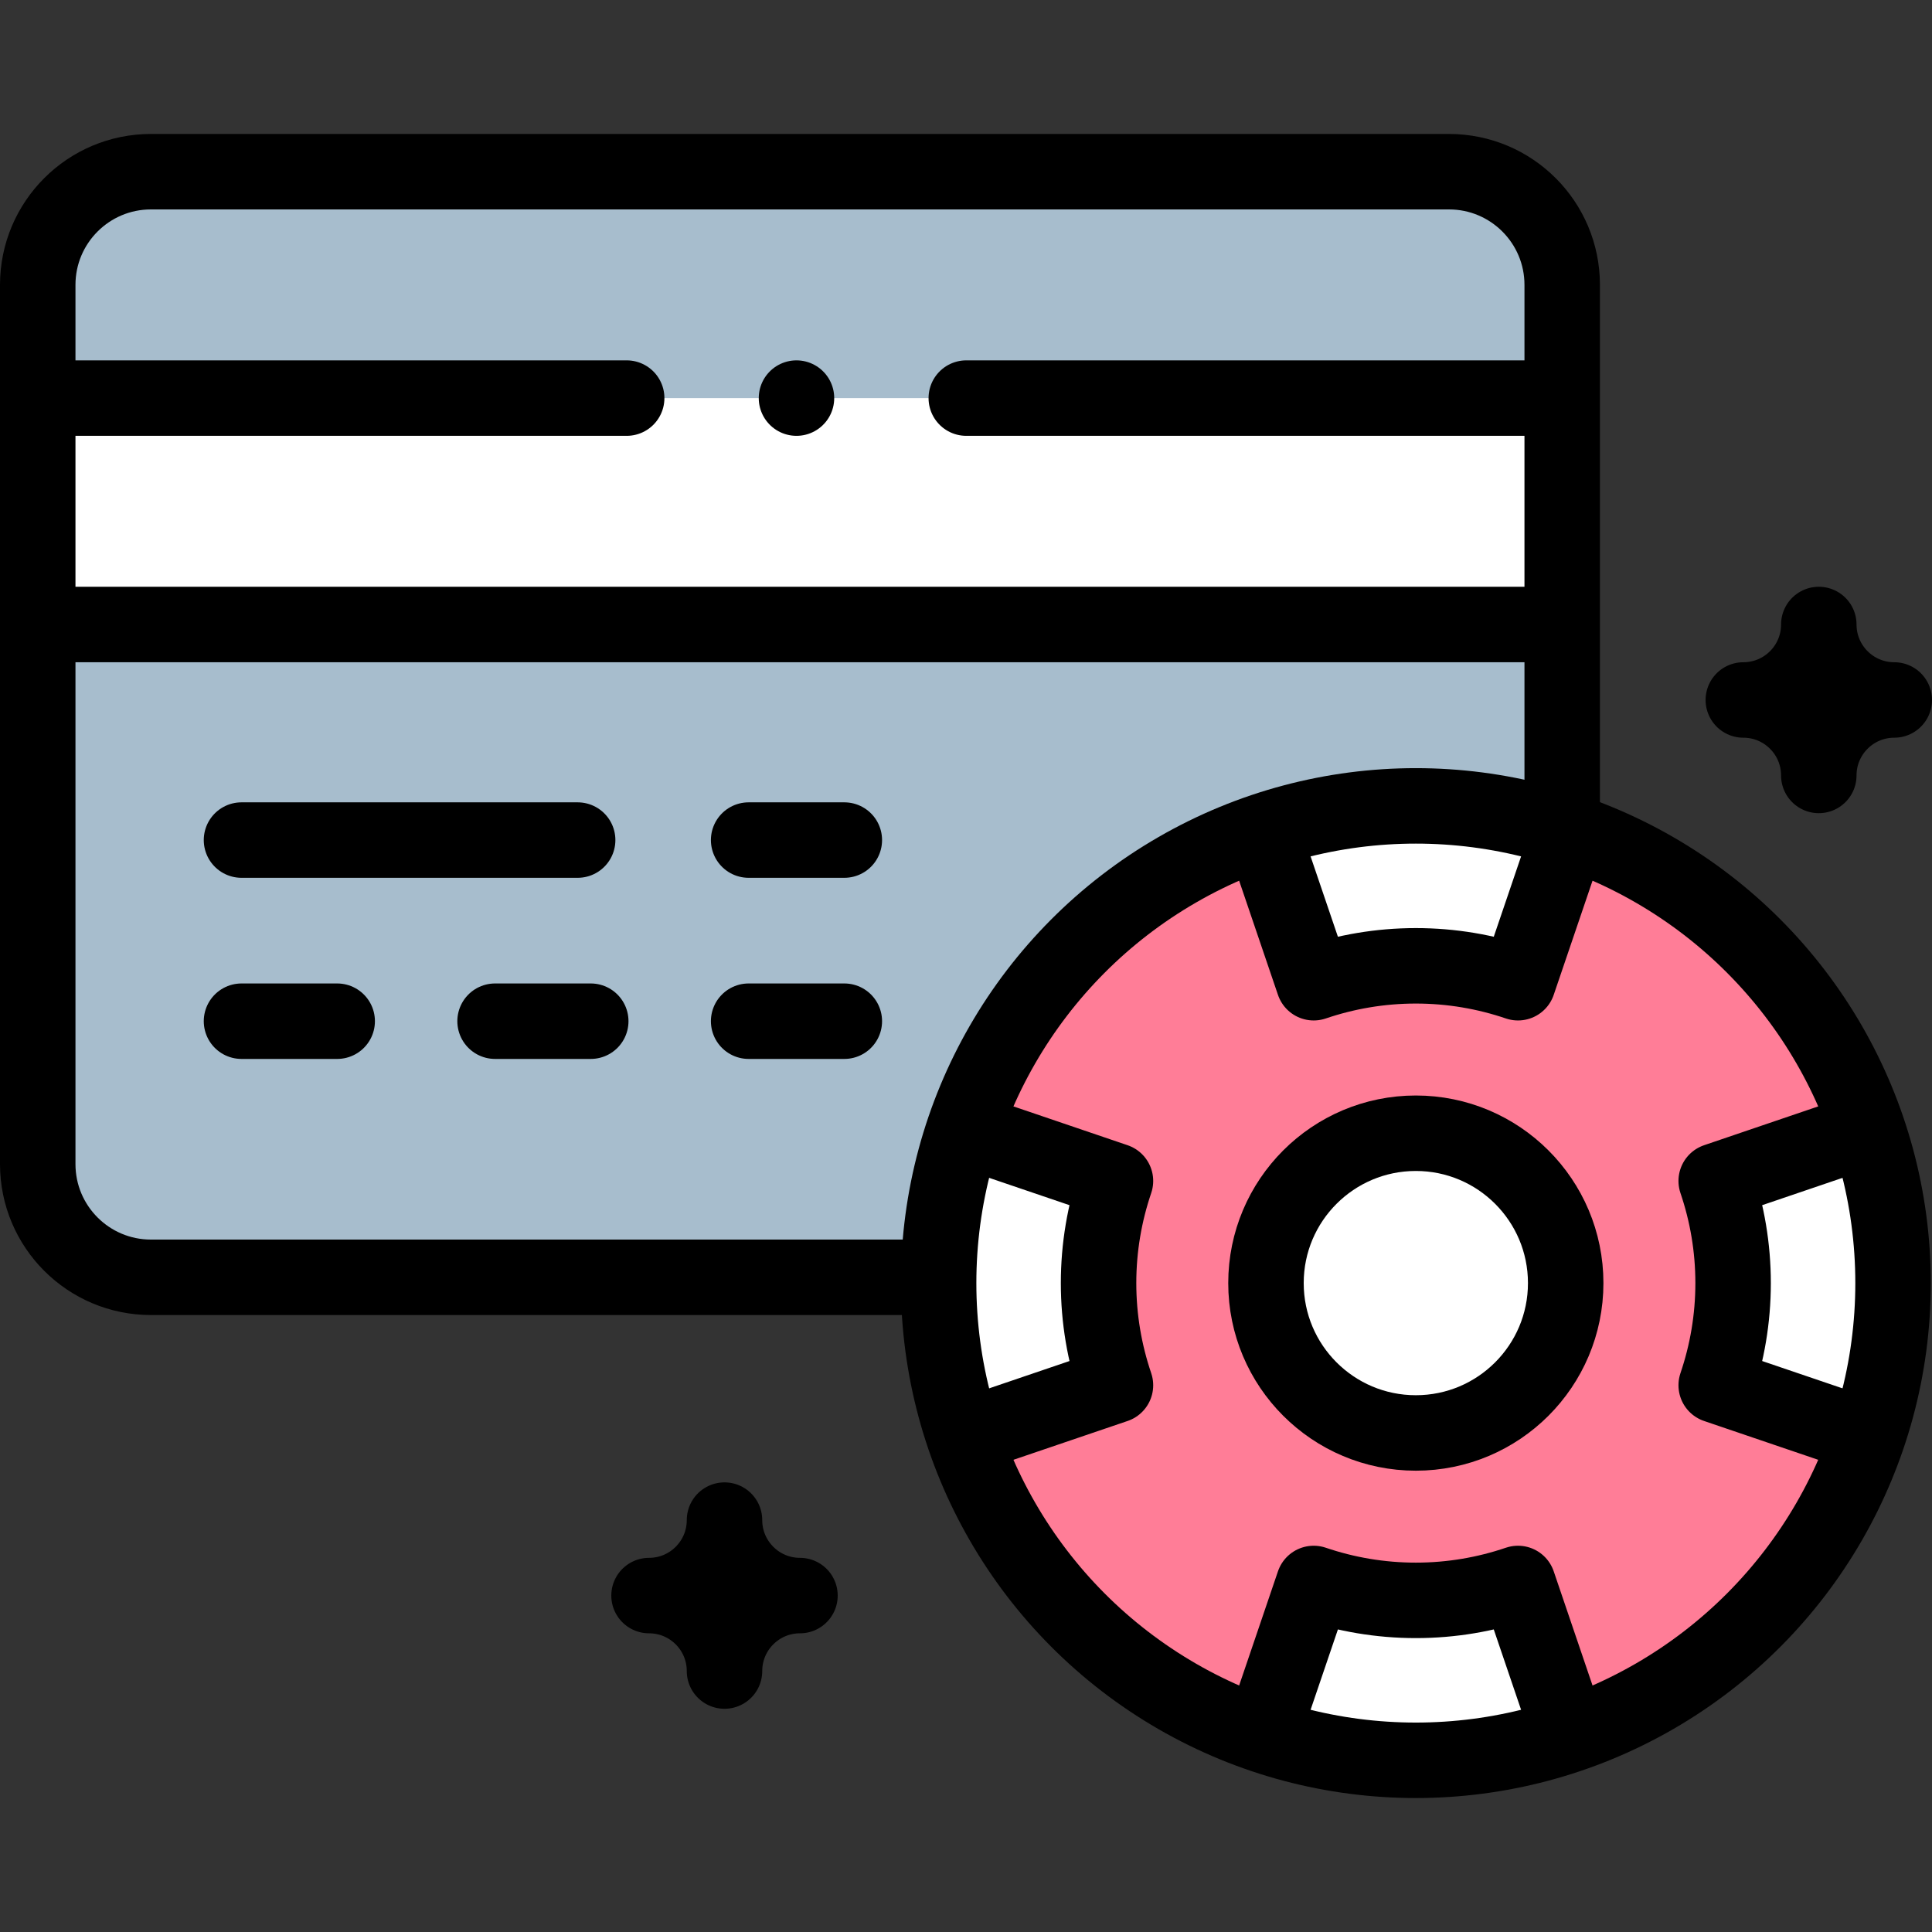 <?xml version="1.0" encoding="UTF-8"?>
<svg xmlns="http://www.w3.org/2000/svg" xmlns:xlink="http://www.w3.org/1999/xlink" version="1.1" id="Capa_1" x="0px" y="0px" viewBox="0 0 512 512" style="enable-background:new 0 0 512 512;" xml:space="preserve" width="512" height="512">
<rect x="0" y="0" width="512" height="512" fill="#333333" stroke="none"/>
<g>
	<path style="fill:#A7BDCD;" d="M384,338.5H40c-16.569,0-30-13.431-30-30v-233c0-16.569,13.431-30,30-30h344&#10;&#9;&#9;c16.569,0,30,13.431,30,30v233C414,325.069,400.569,338.5,384,338.5z"/>
	<rect x="10" y="105.5" style="fill:#FFFFFF;" width="404" height="60"/>
	<g>
		<circle style="fill:#FF7D97;" cx="375.211" cy="340.033" r="126.467"/>
		<path style="fill:#FFFFFF;" d="M375.211,255.952c9.475,0,18.573,1.59,27.07,4.48l13.657-40.161&#10;&#9;&#9;&#9;c-12.78-4.345-26.478-6.703-40.727-6.703s-27.947,2.358-40.727,6.703l13.657,40.161&#10;&#9;&#9;&#9;C356.638,257.542,365.736,255.952,375.211,255.952z"/>
		<path style="fill:#FFFFFF;" d="M375.211,424.115c9.475,0,18.573-1.59,27.07-4.479l13.657,40.161&#10;&#9;&#9;&#9;c-12.78,4.345-26.478,6.703-40.727,6.703s-27.947-2.358-40.727-6.703l13.657-40.161&#10;&#9;&#9;&#9;C356.638,422.525,365.736,424.115,375.211,424.115z"/>
		<path style="fill:#FFFFFF;" d="M459.292,340.033c0,9.475-1.59,18.573-4.479,27.07l40.161,13.657&#10;&#9;&#9;&#9;c4.345-12.78,6.703-26.478,6.703-40.727s-2.358-27.947-6.703-40.727l-40.161,13.657&#10;&#9;&#9;&#9;C457.702,321.461,459.292,330.559,459.292,340.033z"/>
		<path style="fill:#FFFFFF;" d="M291.129,340.033c0,9.475,1.59,18.573,4.479,27.07l-40.161,13.657&#10;&#9;&#9;&#9;c-4.345-12.78-6.703-26.478-6.703-40.727s2.358-27.947,6.703-40.727l40.161,13.657&#10;&#9;&#9;&#9;C292.719,321.461,291.129,330.559,291.129,340.033z"/>
		<circle style="fill:#FFFFFF;" cx="375.211" cy="340.033" r="39.714"/>
	</g>
	
		<line style="fill:none;stroke:#000000;stroke-width:20;stroke-linecap:round;stroke-linejoin:round;stroke-miterlimit:10;" x1="11" y1="105.5" x2="166.076" y2="105.5"/>
	
		<line style="fill:none;stroke:#000000;stroke-width:20;stroke-linecap:round;stroke-linejoin:round;stroke-miterlimit:10;" x1="413" y1="165.5" x2="11" y2="165.5"/>
	
		<line style="fill:none;stroke:#000000;stroke-width:20;stroke-linecap:round;stroke-linejoin:round;stroke-miterlimit:10;" x1="256.076" y1="105.5" x2="413" y2="105.5"/>
	<path style="fill:none;stroke:#000000;stroke-width:20;stroke-linecap:round;stroke-linejoin:round;stroke-miterlimit:10;" d="&#10;&#9;&#9;M245.998,338.5H40c-16.569,0-30-13.431-30-30v-233c0-16.569,13.431-30,30-30h344c16.569,0,30,13.431,30,30v143.057"/>
	<g>
		
			<line style="fill:none;stroke:#000000;stroke-width:20;stroke-linecap:round;stroke-linejoin:round;stroke-miterlimit:10;" x1="64" y1="222.627" x2="153.083" y2="222.627"/>
		
			<line style="fill:none;stroke:#000000;stroke-width:20;stroke-linecap:round;stroke-linejoin:round;stroke-miterlimit:10;" x1="198.397" y1="222.627" x2="223.755" y2="222.627"/>
		
			<line style="fill:none;stroke:#000000;stroke-width:20;stroke-linecap:round;stroke-linejoin:round;stroke-miterlimit:10;" x1="198.397" y1="270.627" x2="223.755" y2="270.627"/>
		
			<line style="fill:none;stroke:#000000;stroke-width:20;stroke-linecap:round;stroke-linejoin:round;stroke-miterlimit:10;" x1="131.198" y1="270.627" x2="156.556" y2="270.627"/>
		
			<line style="fill:none;stroke:#000000;stroke-width:20;stroke-linecap:round;stroke-linejoin:round;stroke-miterlimit:10;" x1="64" y1="270.627" x2="89.358" y2="270.627"/>
	</g>
	<path style="fill:none;stroke:#000000;stroke-width:20;stroke-linecap:round;stroke-linejoin:round;stroke-miterlimit:10;" d="&#10;&#9;&#9;M334.687,220.869l13.454,39.563c8.498-2.889,17.595-4.48,27.07-4.48s18.573,1.59,27.07,4.48l13.278-39.046"/>
	<path style="fill:none;stroke:#000000;stroke-width:20;stroke-linecap:round;stroke-linejoin:round;stroke-miterlimit:10;" d="&#10;&#9;&#9;M334.687,459.198l13.454-39.563c8.498,2.889,17.595,4.479,27.07,4.479s18.573-1.59,27.07-4.479l13.278,39.046"/>
	<path style="fill:none;stroke:#000000;stroke-width:20;stroke-linecap:round;stroke-linejoin:round;stroke-miterlimit:10;" d="&#10;&#9;&#9;M494.375,299.51l-39.563,13.454c2.889,8.498,4.479,17.595,4.479,27.07s-1.59,18.573-4.479,27.07l39.046,13.278"/>
	<path style="fill:none;stroke:#000000;stroke-width:20;stroke-linecap:round;stroke-linejoin:round;stroke-miterlimit:10;" d="&#10;&#9;&#9;M256.046,299.51l39.563,13.454c-2.889,8.498-4.479,17.595-4.479,27.07s1.59,18.573,4.479,27.07l-39.046,13.278"/>
	
		<circle style="fill:none;stroke:#000000;stroke-width:20;stroke-linecap:round;stroke-linejoin:round;stroke-miterlimit:10;" cx="375.211" cy="340.033" r="39.714"/>
	
		<circle style="fill:none;stroke:#000000;stroke-width:20;stroke-linecap:round;stroke-linejoin:round;stroke-miterlimit:10;" cx="375.211" cy="340.033" r="126.467"/>
	<path style="fill:none;stroke:#000000;stroke-width:20;stroke-linecap:round;stroke-linejoin:round;stroke-miterlimit:10;" d="&#10;&#9;&#9;M192,402.844L192,402.844c0,11.046-8.954,20-20,20v0c11.046,0,20,8.954,20,20h0c0-11.046,8.954-20,20-20v0&#10;&#9;&#9;C200.954,422.844,192,413.89,192,402.844z"/>
	<path style="fill:none;stroke:#000000;stroke-width:20;stroke-linecap:round;stroke-linejoin:round;stroke-miterlimit:10;" d="&#10;&#9;&#9;M482,165.5L482,165.5c0,11.046-8.954,20-20,20v0c11.046,0,20,8.954,20,20h0c0-11.046,8.954-20,20-20v0&#10;&#9;&#9;C490.954,185.5,482,176.546,482,165.5z"/>
	
		<line style="fill:none;stroke:#000000;stroke-width:20;stroke-linecap:round;stroke-linejoin:round;stroke-miterlimit:10;" x1="211.076" y1="105.5" x2="211.076" y2="105.5"/>
</g>















</svg>
